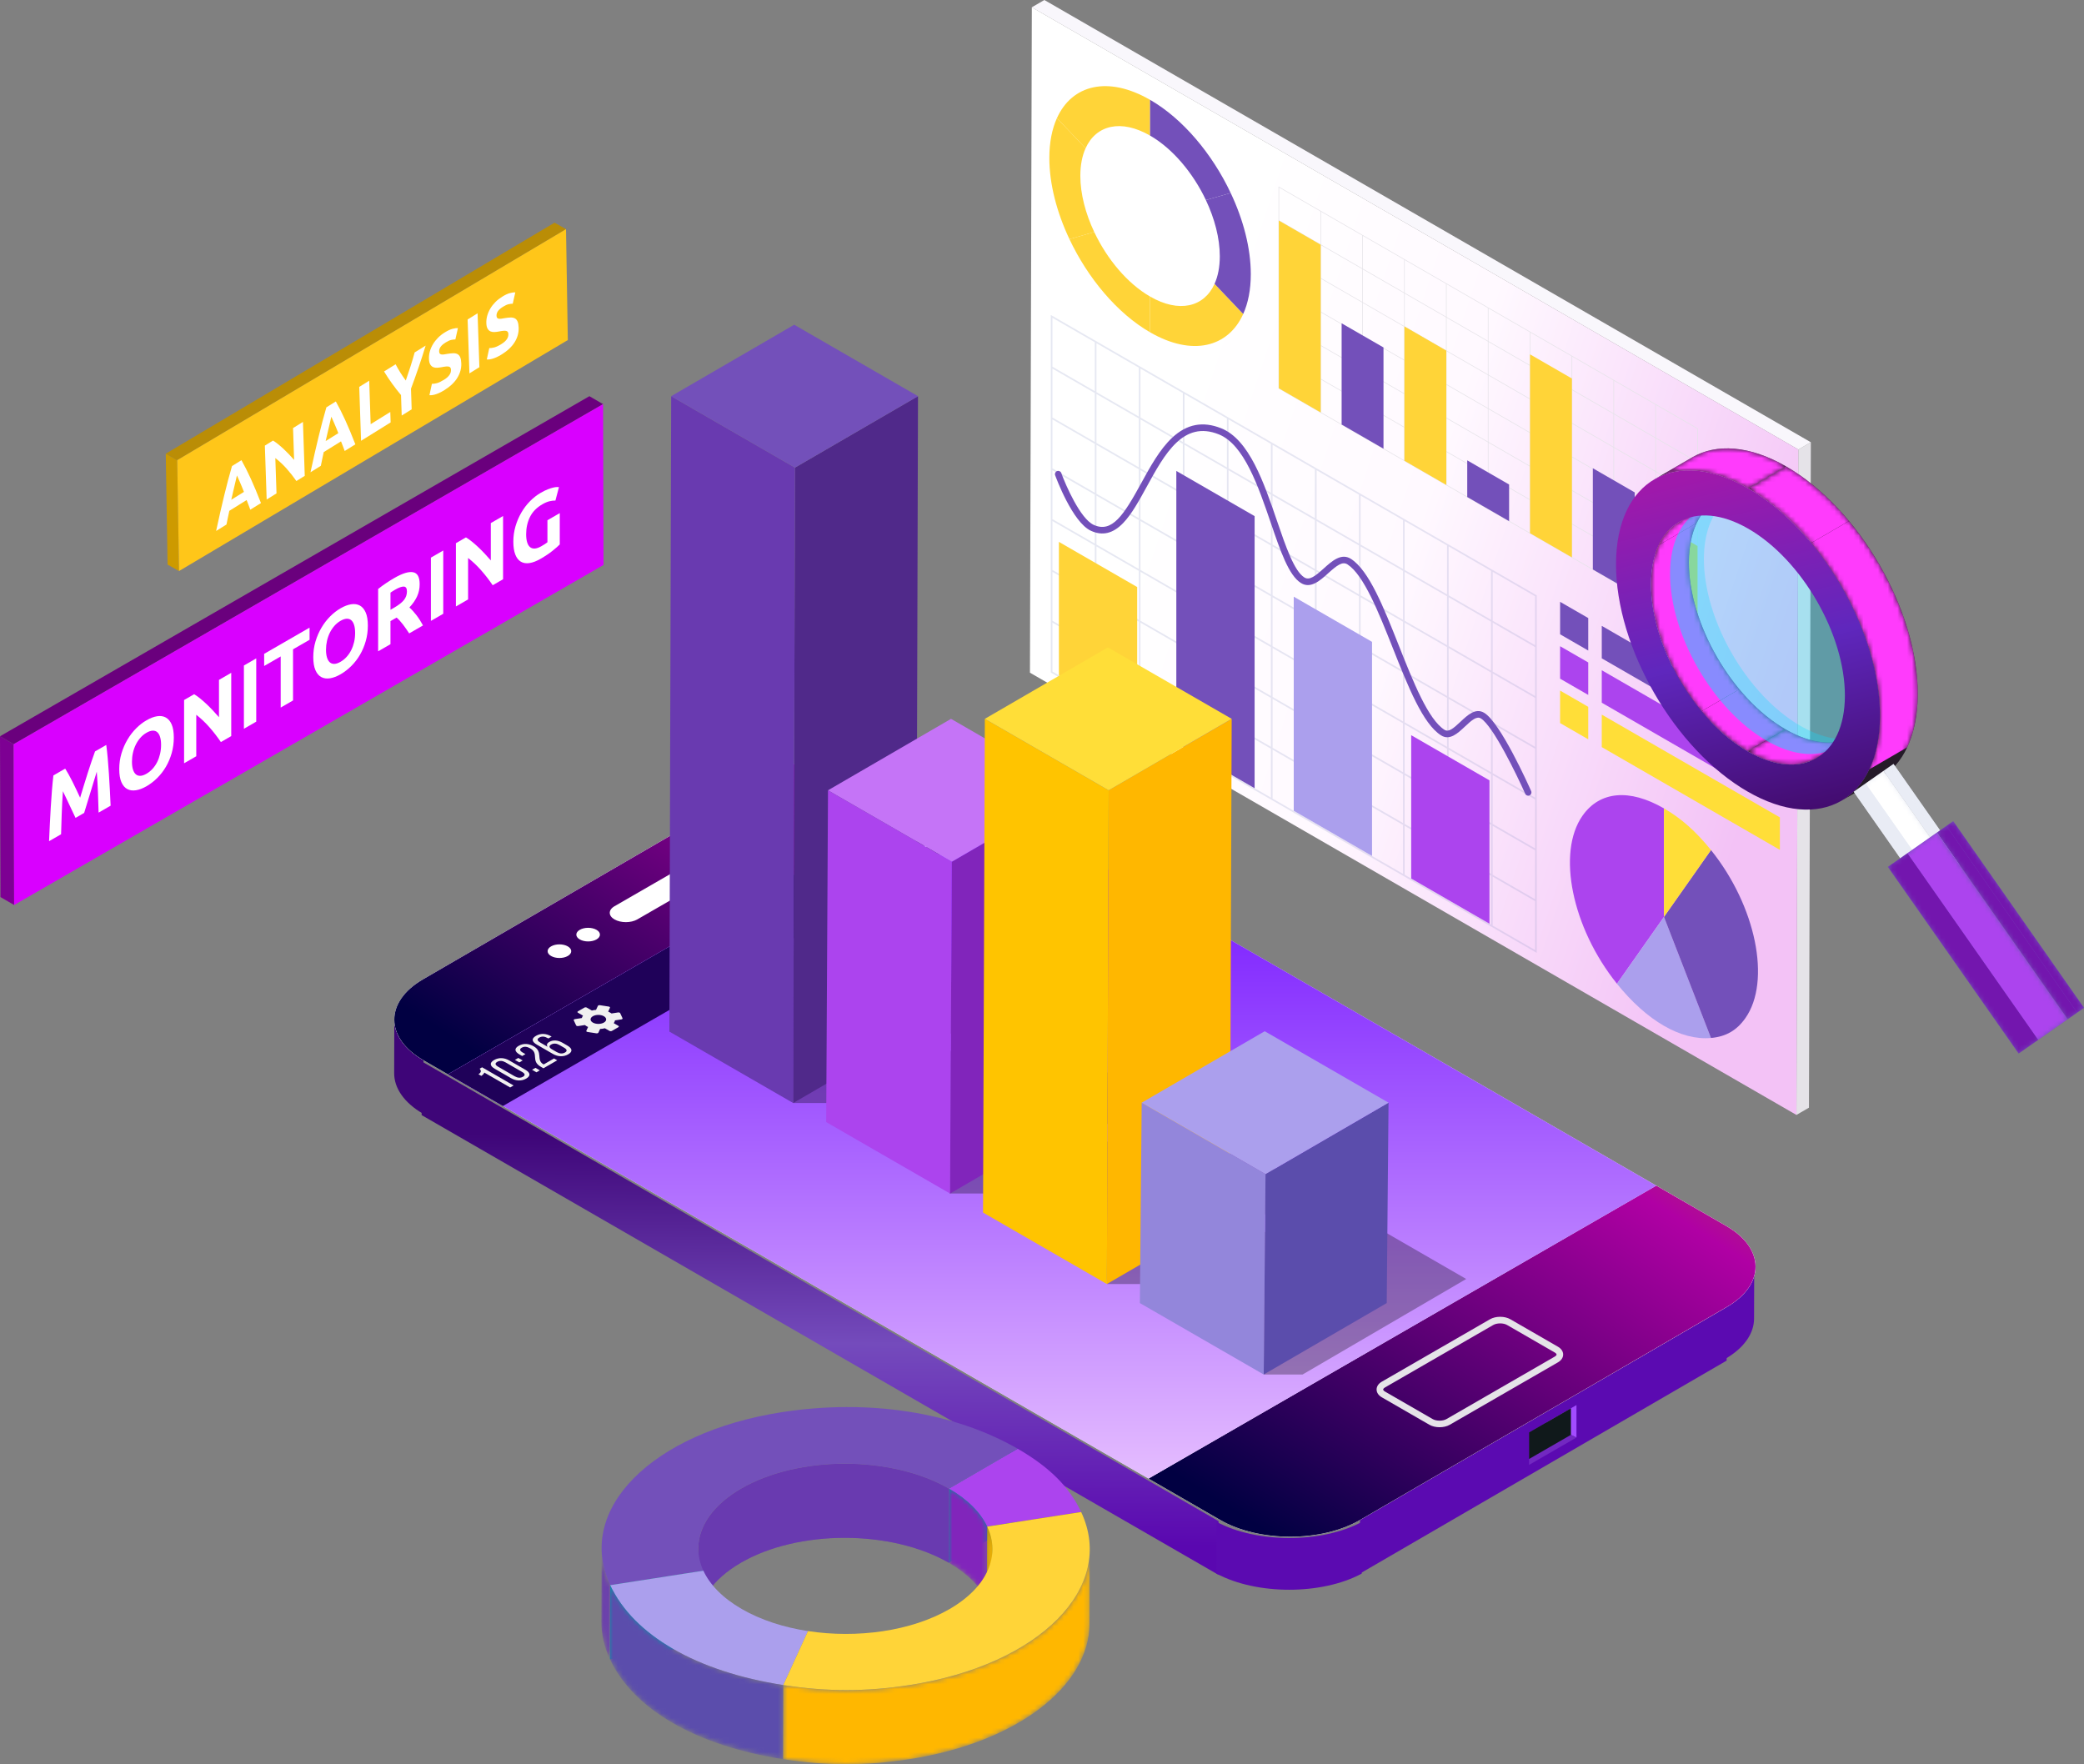 <svg width="430" height="364" viewBox="0 0 430 364" fill="none" xmlns="http://www.w3.org/2000/svg">
<rect x="0" y="0" width="430" height="364" fill="#808080" stroke="none"/>
<path d="M356.297 269.652L356.266 280.723L280.584 324.674L280.618 313.603L356.297 269.652Z" fill="#5B0AB1"/>
<path d="M361.954 261L361.923 272.073C361.913 275.072 359.941 278.069 356 280.357L356.031 269.286C359.972 266.995 361.947 263.999 361.954 261Z" fill="#5B0AB1"/>
<path d="M251.434 313.851L251.403 324.922L87 230.071L87.031 219L251.434 313.851Z" fill="url(#paint0_linear_2850_8616)"/>
<path d="M81.33 221.419L81.361 210.346C81.352 213.386 83.36 216.43 87.376 218.748L87.344 229.821C83.328 227.504 81.323 224.459 81.33 221.419Z" fill="#3E0578"/>
<path d="M281 314L280.967 324.671C272.725 329.11 259.302 329.11 251 324.669L251.033 314C259.332 318.438 272.755 318.438 281 314Z" fill="#5B0AB1"/>
<path d="M356.198 252.963C364.187 257.571 364.233 265.045 356.297 269.653L280.615 313.604C272.682 318.21 259.769 318.21 251.781 313.602L87.378 218.75C79.395 214.145 79.351 206.668 87.284 202.062L162.966 158.111C170.904 153.503 183.812 153.506 191.796 158.111L356.198 252.963Z" fill="#E5E3E8"/>
<path d="M356.199 252.962L341.745 244.623L236.985 305.065L251.779 313.599C259.767 318.207 272.682 318.207 280.613 313.601L356.295 269.65C364.235 265.045 364.187 257.57 356.199 252.962Z" fill="#F1F1F1"/>
<path d="M356.199 252.962L341.745 244.623L236.985 305.065L251.779 313.599C259.767 318.207 272.682 318.207 280.613 313.601L356.295 269.65C364.235 265.045 364.187 257.57 356.199 252.962Z" fill="url(#paint1_linear_2850_8616)"/>
<path d="M191.796 158.111C183.812 153.506 170.902 153.503 162.966 158.111L87.284 202.062C79.354 206.668 79.395 214.145 87.378 218.75L92.423 221.66L197.183 161.219L191.796 158.111Z" fill="#F1F1F1"/>
<path d="M191.796 158.111C183.812 153.506 170.902 153.503 162.966 158.111L87.284 202.062C79.354 206.668 79.395 214.145 87.378 218.75L92.423 221.66L197.183 161.219L191.796 158.111Z" fill="url(#paint2_linear_2850_8616)"/>
<path d="M341.743 244.629L236.988 305.063L125.411 240.688L110.996 232.375L103.765 228.198L92.421 221.658L118.878 206.391L139.404 194.555L197.183 161.217L208.52 167.757L341.743 244.629Z" fill="url(#paint3_linear_2850_8616)"/>
<path d="M208.52 167.757L103.765 228.198L92.421 221.658L118.878 206.391L139.404 194.555L197.183 161.217L208.52 167.757Z" fill="#1F0159"/>
<path d="M127.53 208.891L126.178 209.101C126.093 209.038 126.002 208.978 125.901 208.92C125.77 208.846 125.633 208.778 125.488 208.716L125.855 207.925C125.905 207.817 125.792 207.706 125.606 207.677L123.791 207.396C123.606 207.367 123.411 207.432 123.362 207.54L122.981 208.357C122.687 208.381 122.396 208.427 122.119 208.494L121.075 207.892C120.937 207.812 120.716 207.812 120.578 207.892L119.25 208.658C119.113 208.737 119.113 208.865 119.25 208.944L120.294 209.547C120.176 209.708 120.096 209.874 120.053 210.045L118.635 210.264C118.45 210.293 118.336 210.404 118.387 210.513L118.874 211.56C118.925 211.669 119.117 211.731 119.306 211.702L120.677 211.491C120.783 211.575 120.899 211.654 121.029 211.729C121.128 211.787 121.234 211.84 121.342 211.888L120.981 212.668C120.93 212.777 121.041 212.888 121.229 212.916L123.044 213.196C123.23 213.225 123.425 213.16 123.473 213.054L123.823 212.3C124.16 212.281 124.493 212.23 124.811 212.153L125.761 212.7C125.898 212.779 126.12 212.779 126.257 212.7L127.588 211.934C127.725 211.854 127.725 211.727 127.588 211.647L126.638 211.1C126.773 210.917 126.858 210.725 126.894 210.529L128.2 210.327C128.386 210.298 128.499 210.187 128.448 210.079L127.962 209.031C127.909 208.928 127.716 208.863 127.53 208.891ZM124.601 210.982C123.975 211.344 122.955 211.344 122.326 210.982C121.697 210.621 121.697 210.033 122.326 209.669C122.953 209.306 123.972 209.306 124.601 209.669C125.23 210.033 125.23 210.621 124.601 210.982Z" fill="#F1F1F1"/>
<path d="M151.849 189.168C149.248 190.668 148.39 192.8 149.274 194.718L150.284 194.561C149.494 192.844 150.258 190.936 152.589 189.594C154.917 188.25 158.224 187.809 161.199 188.264L161.469 187.682C158.147 187.173 154.452 187.667 151.849 189.168Z" fill="#F1F1F1"/>
<path d="M154.073 190.452C152.294 191.478 151.706 192.938 152.314 194.248L153.324 194.092C152.812 192.981 153.307 191.748 154.813 190.878C156.32 190.009 158.46 189.722 160.384 190.019L160.654 189.436C158.381 189.086 155.855 189.426 154.073 190.452Z" fill="#F1F1F1"/>
<path d="M156.298 191.736C155.339 192.29 155.028 193.073 155.353 193.781L156.363 193.624C156.129 193.118 156.353 192.557 157.038 192.162C157.723 191.767 158.696 191.637 159.571 191.772L159.841 191.191C158.617 191.003 157.257 191.182 156.298 191.736Z" fill="#F1F1F1"/>
<path d="M160.037 193.894C159.505 194.2 158.642 194.2 158.109 193.894C157.933 193.793 157.817 193.67 157.757 193.542C157.636 193.28 157.752 192.988 158.109 192.784C158.466 192.579 158.969 192.511 159.425 192.581C159.649 192.615 159.861 192.683 160.037 192.784C160.57 193.087 160.57 193.586 160.037 193.894Z" fill="#F1F1F1"/>
<path d="M99.939 221.298C99.845 221.522 99.642 221.77 99.317 221.98L98.722 221.638C99.401 221.214 99.262 220.855 98.972 220.496L99.474 220.207L105.975 223.958L105.261 224.369L99.939 221.298Z" fill="#F1F1F1"/>
<path d="M102.086 220.512C101.093 219.939 100.944 219.286 101.937 218.713C102.94 218.134 104.073 218.219 105.066 218.792L108.419 220.726C109.412 221.3 109.571 221.96 108.568 222.538C107.575 223.111 106.433 223.019 105.439 222.446L102.086 220.512ZM106.199 222.061C106.785 222.398 107.387 222.458 107.908 222.157C108.438 221.851 108.325 221.509 107.742 221.172L104.307 219.19C103.711 218.845 103.118 218.782 102.588 219.088C102.067 219.389 102.171 219.736 102.764 220.078L106.199 222.061Z" fill="#F1F1F1"/>
<path d="M106.944 218.275L107.845 218.796L107.149 219.198L106.247 218.678L106.944 218.275ZM110.48 220.318L111.381 220.838L110.685 221.241L109.783 220.72L110.48 220.318Z" fill="#F1F1F1"/>
<path d="M110.128 215.882C112.088 217.011 110.593 218.688 112.078 219.558L112.179 219.618L114.315 218.384L114.976 218.765L112.124 220.41L111.567 220.087C109.47 218.876 111.261 217.37 109.431 216.315C108.764 215.93 108.188 215.855 107.648 216.166C107.12 216.472 107.267 216.824 107.843 217.156L108.419 217.488L107.742 217.879L107.214 217.573C106.218 216.999 106.016 216.356 107.018 215.778C108.031 215.195 109.135 215.308 110.128 215.882Z" fill="#F1F1F1"/>
<path d="M113.695 213.803L113.816 213.873L113.139 214.263L112.972 214.166C112.386 213.829 111.803 213.769 111.273 214.075C110.726 214.39 110.837 214.735 111.533 215.135L112.991 215.975C112.724 215.616 112.825 215.267 113.346 214.969C114.182 214.487 115.156 214.619 116.094 215.161L117.077 215.73C118.07 216.303 118.229 216.963 117.234 217.536C116.231 218.114 115.089 218.023 114.095 217.452L110.779 215.539C109.749 214.944 109.571 214.306 110.603 213.711C111.605 213.133 112.7 213.229 113.695 213.803ZM113.891 216.498L114.864 217.062C115.45 217.399 116.046 217.464 116.574 217.158C117.094 216.857 116.991 216.51 116.405 216.171L115.431 215.609C114.845 215.272 114.243 215.212 113.722 215.513C113.194 215.816 113.305 216.161 113.891 216.498Z" fill="#F1F1F1"/>
<path d="M180.84 179.252L182.149 180.008L181.442 180.415L180.134 179.659L178.034 180.871L177.376 180.49L174.859 176.713L175.648 176.258L180.179 178.871L180.698 178.57L181.358 178.951L180.84 179.252ZM178.046 180.105L179.475 179.278L176.298 177.448L178.046 180.105Z" fill="#F1F1F1"/>
<path d="M179.541 174.761L177.33 176.035L176.68 175.659L179.623 173.961L180.254 174.325L184.451 178.675L183.728 179.094L179.541 174.761Z" fill="#F1F1F1"/>
<path d="M183.154 173.094L185.206 174.28C185.837 174.643 185.958 175.055 185.326 175.421C184.694 175.785 183.979 175.715 183.347 175.352L181.296 174.166C180.674 173.808 180.544 173.391 181.175 173.025C181.809 172.661 182.532 172.736 183.154 173.094ZM181.734 173.885L183.851 175.106C184.203 175.308 184.564 175.368 184.899 175.176C185.225 174.988 185.131 174.773 184.779 174.571L182.662 173.35C182.311 173.145 181.93 173.087 181.604 173.275C181.269 173.465 181.38 173.68 181.734 173.885ZM184.287 171.273L188.224 176.503L187.787 176.756L183.851 171.526L184.287 171.273ZM188.773 172.651L190.817 173.829C191.449 174.193 191.579 174.6 190.938 174.971C190.306 175.335 189.59 175.265 188.961 174.901L186.917 173.723C186.295 173.364 186.175 172.952 186.806 172.589C187.445 172.218 188.151 172.292 188.773 172.651ZM187.351 173.439L189.46 174.655C189.812 174.86 190.193 174.918 190.518 174.73C190.844 174.542 190.74 174.323 190.388 174.118L188.281 172.902C187.927 172.697 187.556 172.644 187.23 172.832C186.905 173.02 186.999 173.237 187.351 173.439Z" fill="#F1F1F1"/>
<path d="M197.099 173.636L188.271 168.544L193.271 165.658L202.098 170.75L197.099 173.636ZM189.631 168.544L197.099 172.853L200.741 170.753L193.273 166.443L189.631 168.544Z" fill="#F1F1F1"/>
<path d="M201.421 170.75L197.099 173.244L193.464 171.145L197.783 168.652L201.421 170.75Z" fill="#F1F1F1"/>
<path d="M192.278 166.675L190.036 167.969L188.679 167.186L190.92 165.893L192.278 166.675Z" fill="#F1F1F1"/>
<path d="M171.027 187.97L168.735 189.292L164.343 186.758L166.635 185.436L171.027 187.97Z" fill="#F1F1F1"/>
<path d="M174.337 186.06L172.045 187.383L165.999 183.892L168.291 182.572L174.337 186.06Z" fill="#F1F1F1"/>
<path d="M177.646 184.15L175.356 185.473L166.444 180.332L168.734 179.01L177.646 184.15Z" fill="#F1F1F1"/>
<path d="M150.2 178.904L131.495 189.695C130.195 190.445 128.086 190.445 126.787 189.695C125.488 188.946 125.488 187.73 126.787 186.978L145.492 176.187C146.792 175.438 148.901 175.438 150.2 176.187C151.502 176.938 151.502 178.155 150.2 178.904Z" fill="white"/>
<path d="M159.436 170.859C157.595 169.797 154.611 169.797 152.769 170.859C150.927 171.921 150.927 173.644 152.769 174.706C154.611 175.768 157.595 175.768 159.436 174.706C161.278 173.644 161.278 171.921 159.436 170.859Z" fill="#3D2F43"/>
<path d="M123.075 191.84C122.123 191.29 120.58 191.29 119.63 191.84C118.678 192.389 118.678 193.278 119.63 193.827C120.582 194.376 122.125 194.376 123.075 193.827C124.027 193.278 124.027 192.389 123.075 191.84Z" fill="white"/>
<path d="M117.152 195.256C116.2 194.706 114.657 194.706 113.707 195.256C112.755 195.805 112.755 196.694 113.707 197.243C114.659 197.792 116.202 197.792 117.152 197.243C118.104 196.696 118.104 195.805 117.152 195.256Z" fill="white"/>
<path d="M297.033 294.469C296.276 294.469 295.517 294.298 294.929 293.958L285.106 288.29C284.426 287.9 284.038 287.312 284.038 286.684C284.038 286.053 284.426 285.467 285.106 285.077L307.432 272.195C308.613 271.513 310.464 271.513 311.643 272.195L321.466 277.863C322.146 278.255 322.534 278.841 322.534 279.469C322.534 280.098 322.146 280.683 321.466 281.076L299.14 293.958C298.547 294.3 297.79 294.469 297.033 294.469ZM309.536 273.045C309.013 273.045 308.49 273.154 308.109 273.373L285.783 286.255C285.496 286.421 285.395 286.59 285.395 286.686C285.395 286.783 285.496 286.951 285.783 287.117L295.606 292.785C296.365 293.224 297.698 293.224 298.458 292.785L320.786 279.903C321.073 279.737 321.174 279.568 321.174 279.474C321.174 279.378 321.073 279.209 320.786 279.043L310.963 273.375C310.582 273.154 310.059 273.045 309.536 273.045Z" fill="#E5E3E8"/>
<path d="M324.13 290.562L318.942 293.553L325.28 296.591V289.895L324.13 290.562Z" fill="#A34CFF"/>
<path d="M315.5 295.538V302.241L325.279 296.59L318.942 293.553L315.5 295.538Z" fill="#7228C1"/>
<path d="M324.13 290.561V296.041L315.5 301.02V295.537L324.13 290.561Z" fill="#10191B"/>
<path d="M371.054 92.749L373.641 91.248L373.25 228.535L370.666 230.036L371.054 92.749Z" fill="#E5E3E8"/>
<path d="M212.901 1.503L215.488 0L373.64 91.248L371.054 92.748L212.901 1.503Z" fill="#F9F7FC"/>
<path d="M371.054 92.749L370.666 230.036L212.514 138.791L212.902 1.504L371.054 92.749Z" fill="url(#paint4_linear_2850_8616)"/>
<path d="M327.708 134.221L321.903 130.871V124.172L327.708 127.52V134.221Z" fill="#7350BA"/>
<path d="M327.708 143.378L321.901 140.029L321.904 133.328L327.708 136.679V143.378Z" fill="#AC44EE"/>
<path d="M327.708 152.536L321.901 149.186V142.484L327.708 145.835V152.536Z" fill="#FFDE38"/>
<path d="M367.246 157.03L330.5 135.83V129.131L367.246 150.331V157.03Z" fill="#7350BA"/>
<path d="M367.246 166.186L330.5 144.986V138.287L367.246 159.487V166.186Z" fill="#AC44EE"/>
<path d="M367.246 175.344L330.5 154.145V147.443L367.246 168.643V175.344Z" fill="#FFDE38"/>
<g opacity="0.2">
<path d="M216.814 64.986V85.953V117.787V138.753L317.076 196.598V175.632V143.797V122.831L316.992 122.783L217.068 65.133L216.814 64.986ZM217.152 117.982L225.9 123.029V133.122L217.152 128.075V117.982ZM316.739 133.117L307.991 128.07V117.977L316.739 123.024V133.117ZM217.152 65.569L225.9 70.616V80.709L217.152 75.662V65.569ZM271.32 117.787V127.878L262.573 122.831V112.738L271.32 117.787ZM262.57 133.314V123.221L271.318 128.268V138.361L262.57 133.314ZM280.403 133.509V143.602L271.656 138.556V128.463L280.403 133.509ZM253.488 128.073V117.98L262.233 123.026V133.119L253.488 128.073ZM253.488 117.59V107.497L262.233 112.543V122.636L253.488 117.59ZM280.403 123.026V133.117L271.656 128.07V117.977L280.403 123.026ZM289.488 138.751V148.844L280.741 143.797V133.704L289.488 138.751ZM289.488 149.232V159.324L280.741 154.278V144.185L289.488 149.232ZM280.403 154.083L271.656 149.036V138.944L280.403 143.99V154.083ZM271.32 148.844L262.573 143.797V133.704L271.32 138.751V148.844ZM262.233 143.602L253.488 138.556V128.463L262.233 133.509V143.602ZM244.403 122.831V112.738L253.15 117.785V127.878L244.403 122.831ZM244.403 112.348V102.258L253.15 107.304V117.397L244.403 112.348ZM289.488 128.268V138.361L280.741 133.314V123.224L289.488 128.268ZM298.571 143.99V154.083L289.826 149.036V138.944L298.571 143.99ZM298.571 154.473V164.566L289.826 159.52V149.427L298.571 154.473ZM244.403 133.314V123.221L253.15 128.268V138.361L244.403 133.314ZM235.32 117.592V107.499L244.065 112.546V122.638L235.32 117.592ZM235.32 107.109V97.019L244.065 102.065V112.155L235.32 107.109ZM244.403 101.867V91.775L253.15 96.821V106.914L244.403 101.867ZM253.488 97.016L262.233 102.063V112.155L253.488 107.109V97.016ZM262.57 102.255L271.318 107.302V117.394L262.57 112.348V102.255ZM271.656 107.497L280.403 112.543V122.636L271.656 117.59V107.497ZM280.741 112.738L289.488 117.785V127.878L280.741 122.831V112.738ZM289.826 117.98L298.571 123.026V133.119L289.826 128.073V117.98ZM298.571 133.509V143.602L289.826 138.556V128.463L298.571 133.509ZM307.656 149.232V159.324L298.909 154.278V144.188L307.656 149.232ZM307.656 159.715V169.807L298.909 164.761V154.668L307.656 159.715ZM235.32 128.073V117.98L244.065 123.026V133.119L235.32 128.073ZM226.235 112.35V102.258L234.982 107.304V117.397L226.235 112.35ZM226.235 101.867V91.775L234.982 96.821V106.911L226.235 101.867ZM235.32 96.626V86.533L244.065 91.579V101.672L235.32 96.626ZM235.32 86.145V76.052L244.065 81.099V91.192L235.32 86.145ZM244.403 81.291L253.15 86.338V96.431L244.403 91.384V81.291ZM253.488 86.533L262.233 91.579V101.672L253.488 96.626V86.533ZM262.57 91.775L271.318 96.821V106.914L262.57 101.867V91.775ZM271.656 97.016L280.403 102.063V112.155L271.656 107.109V97.016ZM280.741 102.255L289.488 107.302V117.394L280.741 112.348V102.255ZM289.826 107.497L298.571 112.543V122.636L289.826 117.59V107.497ZM298.909 112.738L307.656 117.785V127.878L298.909 122.831V112.738ZM307.656 128.265V138.358L298.909 133.312V123.219L307.656 128.265ZM307.656 138.751V148.844L298.909 143.797V133.704L307.656 138.751ZM316.739 154.473V164.566L307.991 159.52V149.427L316.739 154.473ZM316.739 175.047L307.991 170V159.907L316.739 164.954V175.047ZM298.571 164.954V175.047L289.826 170V159.907L298.571 164.954ZM289.488 169.807L280.741 164.761V154.668L289.488 159.715V169.807ZM280.403 164.566L271.656 159.52V149.427L280.403 154.473V164.566ZM271.32 159.327L262.573 154.28V144.188L271.32 149.234V159.327ZM262.233 154.083L253.488 149.036V138.944L262.233 143.99V154.083ZM253.15 148.844L244.403 143.797V133.704L253.15 138.751V148.844ZM244.065 143.602L235.32 138.556V128.463L244.065 133.509V143.602ZM226.235 122.834V112.741L234.982 117.787V127.88L226.235 122.834ZM217.152 107.109V97.016L225.9 102.063V112.155L217.152 107.109ZM217.152 96.626V86.533L225.9 91.579V101.672L217.152 96.626ZM226.235 91.384V81.291L234.982 86.338V96.431L226.235 91.384ZM226.235 80.904V70.811L234.982 75.857V85.95L226.235 80.904ZM316.739 143.6L307.991 138.553V128.46L316.739 133.507V143.6ZM316.739 154.083L307.991 149.036V138.944L316.739 143.99V154.083ZM316.739 185.53L307.991 180.483V170.39L316.739 175.437V185.53ZM307.656 180.291L298.909 175.244V165.151L307.656 170.198V180.291ZM307.656 180.678V190.771L298.909 185.725V175.632L307.656 180.678ZM298.571 185.53L289.826 180.483V170.39L298.571 175.437V185.53ZM289.488 180.291L280.741 175.244V165.151L289.488 170.198V180.291ZM280.403 175.049L271.656 170.003V159.91L280.403 164.956V175.049ZM271.32 169.807L262.573 164.761V154.668L271.32 159.715V169.807ZM262.233 164.566L253.488 159.52V149.427L262.233 154.473V164.566ZM253.15 159.327L244.403 154.28V144.188L253.15 149.234V159.327ZM244.065 154.085L235.32 149.039V138.946L244.065 143.992V154.085ZM234.982 148.844L226.235 143.797V133.704L234.982 138.751V148.844ZM226.235 133.314V123.221L234.982 128.268V138.361L226.235 133.314ZM217.152 107.499L225.9 112.546V122.638L217.152 117.592V107.499ZM217.152 76.052L225.9 81.099V91.192L217.152 86.145V76.052ZM316.739 196.013L307.991 190.966V180.873L316.739 185.92V196.013ZM217.152 138.556V128.463L225.9 133.509V143.602L217.152 138.556Z" fill="#828CC0"/>
</g>
<path d="M315.317 164.169C315.408 164.169 315.5 164.15 315.589 164.111C315.929 163.96 316.083 163.562 315.931 163.223C315.292 161.782 309.589 149.097 306.243 147.072C304.452 145.988 302.799 147.544 301.343 148.917C299.86 150.314 298.899 151.123 298.038 150.572C294.668 148.411 291.609 140.708 288.654 133.26C285.487 125.279 282.495 117.742 278.771 115.324C276.761 114.018 274.83 115.757 273.126 117.289C271.405 118.838 270.195 119.804 269.139 119.144C267.03 117.824 265.308 112.79 263.486 107.459C260.798 99.597 257.754 90.687 251.991 88.372C248.192 86.847 244.875 87.483 241.85 90.318C239.292 92.712 237.328 96.297 235.428 99.765C231.88 106.238 229.452 110.041 225.653 108.285C222.903 107.016 219.902 100.136 218.976 97.593C218.849 97.243 218.463 97.063 218.113 97.19C217.764 97.318 217.583 97.703 217.711 98.053C217.856 98.448 221.271 107.746 225.089 109.509C227.473 110.61 229.653 110.089 231.747 107.914C233.5 106.096 235.011 103.335 236.614 100.413C240.316 93.657 244.147 86.671 251.492 89.622C256.681 91.708 259.622 100.307 262.213 107.895C264.197 113.698 265.911 118.713 268.425 120.286C270.424 121.536 272.34 119.811 274.03 118.291C275.813 116.687 276.973 115.762 278.038 116.453C281.401 118.638 284.453 126.322 287.403 133.756C290.578 141.755 293.576 149.309 297.313 151.706C299.123 152.867 300.796 151.289 302.271 149.9C303.698 148.553 304.698 147.71 305.549 148.225C308.075 149.753 313.015 159.966 314.704 163.769C314.81 164.02 315.059 164.169 315.317 164.169Z" fill="#7350BA"/>
<path d="M291.176 181.261L307.328 190.58V161.005L291.176 151.686V181.261Z" fill="#AC44EE"/>
<path d="M266.945 167.282L283.098 176.602V132.427L266.945 123.107V167.282Z" fill="#AB9FED"/>
<path d="M218.487 139.326L234.64 148.643V121.12L218.487 111.801V139.326Z" fill="#FFD438"/>
<path d="M242.715 153.305L258.868 162.625L258.87 106.488L242.717 97.168L242.715 153.305Z" fill="#7350BA"/>
<path d="M225.781 47.875L220.661 49.34C224.455 57.366 230.501 64.638 237.296 68.559V61.181C232.593 58.467 228.408 53.432 225.781 47.875Z" fill="#FFD438"/>
<path d="M250.605 58.568C248.447 63.355 243.299 64.641 237.299 61.182V68.56C245.962 73.558 253.401 71.699 256.518 64.785L250.605 58.568Z" fill="#FFD438"/>
<path d="M237.298 27.976V20.598C228.635 15.6 221.196 17.459 218.079 24.372L223.992 30.59C226.152 25.801 231.301 24.515 237.298 27.976Z" fill="#FFD438"/>
<path d="M222.91 36.276C222.91 34.041 223.298 32.133 223.992 30.586L218.079 24.369C217.072 26.602 216.515 29.358 216.513 32.586C216.513 37.967 218.058 43.832 220.661 49.339L225.781 47.874C223.98 44.061 222.91 40.002 222.91 36.276Z" fill="#FFD438"/>
<path d="M248.816 41.28L253.936 39.816C250.141 31.787 244.096 24.517 237.301 20.596V27.974C242.004 30.691 246.188 35.723 248.816 41.28Z" fill="#7350BA"/>
<path d="M251.687 52.877C251.687 55.113 251.299 57.02 250.602 58.567L256.515 64.784C257.52 62.551 258.082 59.795 258.082 56.568C258.082 51.186 256.537 45.323 253.933 39.815L248.813 41.279C250.619 45.092 251.687 49.153 251.687 52.877Z" fill="#7350BA"/>
<path d="M350.319 130.063L350.225 130.01L263.802 80.151V38.478L263.896 38.532L350.319 88.391V130.063ZM263.927 80.078L350.196 129.849V88.463L263.927 38.693V80.078Z" fill="#E5E3E8"/>
<path d="M350.225 95.402L263.833 45.56L263.896 45.451L350.288 95.294L350.225 95.402Z" fill="#E5E3E8"/>
<path d="M350.225 102.324L263.833 52.481L263.896 52.375L350.288 102.215L350.225 102.324Z" fill="#E5E3E8"/>
<path d="M263.903 59.325L263.841 59.434L350.229 109.276L350.292 109.168L263.903 59.325Z" fill="#E5E3E8"/>
<path d="M263.901 66.245L263.838 66.353L350.228 116.198L350.291 116.089L263.901 66.245Z" fill="#E5E3E8"/>
<path d="M263.903 73.167L263.841 73.275L350.229 123.118L350.292 123.01L263.903 73.167Z" fill="#E5E3E8"/>
<path d="M341.68 83.443H341.555V124.971H341.68V83.443Z" fill="#E5E3E8"/>
<path d="M333.04 78.457H332.915V119.987H333.04V78.457Z" fill="#E5E3E8"/>
<path d="M324.402 73.473H324.276V115H324.402V73.473Z" fill="#E5E3E8"/>
<path d="M315.762 68.49H315.637V110.018H315.762V68.49Z" fill="#E5E3E8"/>
<path d="M307.123 63.506H306.998V105.033H307.123V63.506Z" fill="#E5E3E8"/>
<path d="M298.484 58.522H298.358V100.052H298.484V58.522Z" fill="#E5E3E8"/>
<path d="M289.845 53.539H289.72V95.069H289.845V53.539Z" fill="#E5E3E8"/>
<path d="M281.205 48.553H281.08V90.083H281.205V48.553Z" fill="#E5E3E8"/>
<path d="M272.566 43.568H272.44V85.096H272.566V43.568Z" fill="#E5E3E8"/>
<path d="M272.503 85.099L263.864 80.115V45.508L272.503 50.492V85.099Z" fill="#FFD438"/>
<path d="M285.462 92.576L276.823 87.589V66.705L285.462 71.689V92.576Z" fill="#7350BA"/>
<path d="M337.297 122.48L328.658 117.496V96.609L337.297 101.593V122.48Z" fill="#7350BA"/>
<path d="M311.38 107.527L302.741 102.544V94.982L311.38 99.966V107.527Z" fill="#7350BA"/>
<path d="M350.256 129.954L341.617 124.97V107.668L350.256 112.652V129.954Z" fill="#FFD438"/>
<path d="M298.421 100.051L289.782 95.067V67.353L298.421 72.34V100.051Z" fill="#FFD438"/>
<path d="M324.338 115.003L315.699 110.019V73.111L324.338 78.097V115.003Z" fill="#FFD438"/>
<path d="M343.333 189.175L333.634 202.966C324.356 191.432 321.176 175.908 326.532 168.291C330.1 163.22 336.198 162.674 343.333 166.79V189.175Z" fill="#AC44EE"/>
<path d="M343.334 189.176L353.033 214.157C346.853 214.709 339.814 210.648 333.634 202.966L343.334 189.176Z" fill="#AB9FED"/>
<path d="M343.333 189.175L353.033 175.385C362.311 186.918 365.49 202.443 360.134 210.059C358.35 212.596 356.123 213.88 353.033 214.157L343.333 189.175Z" fill="#7350BA"/>
<path d="M343.333 189.176V166.791C346.901 168.848 349.943 171.546 353.033 175.386L343.333 189.176Z" fill="#FFDE38"/>
<path d="M209.981 298.906L209.938 314.202L195.767 322.431L195.81 307.137L209.981 298.906Z" fill="#0D889F"/>
<path d="M209.981 298.906C216.552 302.698 220.659 306.795 223.084 311.972L203.699 314.98C202.349 312.106 199.717 309.392 195.81 307.135L209.981 298.906Z" fill="#AC44EE"/>
<path d="M223.085 311.971L223.041 327.267L203.656 330.275L203.7 314.979L223.085 311.971Z" fill="#A89317"/>
<mask id="mask0_2850_8616" style="mask-type:luminance" maskUnits="userSpaceOnUse" x="195" y="307" width="9" height="24">
<path d="M203.699 314.98L203.656 330.274C202.306 327.4 199.674 324.685 195.767 322.428L195.81 307.135C199.717 309.392 202.35 312.109 203.699 314.98Z" fill="white"/>
</mask>
<g mask="url(#mask0_2850_8616)">
<path d="M203.699 314.98L203.656 330.274C202.306 327.4 199.674 324.685 195.767 322.428L195.81 307.135C199.717 309.392 202.35 312.109 203.699 314.98Z" fill="#8125BB"/>
</g>
<mask id="mask1_2850_8616" style="mask-type:luminance" maskUnits="userSpaceOnUse" x="203" y="314" width="2" height="21">
<path d="M204.765 319.641L204.722 334.934C204.726 333.366 204.37 331.798 203.656 330.276L203.7 314.982C204.415 316.505 204.77 318.073 204.765 319.641Z" fill="white"/>
</mask>
<g mask="url(#mask1_2850_8616)">
<path d="M204.765 319.641L204.722 334.934C204.726 333.366 204.37 331.798 203.656 330.276L203.7 314.982C204.415 316.505 204.77 318.073 204.765 319.641Z" fill="#FFB700"/>
</g>
<path d="M144.045 334.766L144.088 319.473C144.1 315.007 147.039 310.548 152.903 307.14C164.712 300.282 183.924 300.282 195.81 307.137L195.767 322.431C183.881 315.573 164.669 315.575 152.86 322.433C146.993 325.839 144.057 330.3 144.045 334.766Z" fill="#693AB0"/>
<mask id="mask2_2850_8616" style="mask-type:luminance" maskUnits="userSpaceOnUse" x="144" y="301" width="52" height="34">
<path d="M144.045 334.766L144.088 319.473C144.1 315.007 147.039 310.548 152.903 307.14C164.712 300.282 183.924 300.282 195.81 307.137L195.767 322.431C183.881 315.573 164.669 315.575 152.86 322.433C146.993 325.839 144.057 330.3 144.045 334.766Z" fill="white"/>
</mask>
<g mask="url(#mask2_2850_8616)">
<path d="M195.81 307.137L195.767 322.431C183.881 315.573 164.669 315.575 152.86 322.433C146.993 325.839 144.057 330.3 144.045 334.766L144.088 319.473C144.1 315.007 147.039 310.548 152.903 307.14C164.712 300.279 183.924 300.279 195.81 307.137Z" fill="#693AB0"/>
</g>
<path d="M209.981 298.906L195.807 307.137C183.921 300.279 164.709 300.281 152.9 307.139C144.999 311.728 142.412 318.225 145.126 324.076L125.903 327.06C118.618 311.514 134.467 295.534 161.303 291.366C179.177 288.589 196.846 291.328 209.981 298.906Z" fill="#7350BA"/>
<mask id="mask3_2850_8616" style="mask-type:luminance" maskUnits="userSpaceOnUse" x="124" y="319" width="2" height="24">
<path d="M124.093 334.651L124.136 319.357C124.129 321.899 124.7 324.486 125.908 327.061L125.865 342.354C124.657 339.779 124.086 337.192 124.093 334.651Z" fill="white"/>
</mask>
<g mask="url(#mask3_2850_8616)">
<path d="M125.906 327.059L125.863 342.352C124.657 339.777 124.084 337.193 124.091 334.649L124.134 319.355C124.129 321.899 124.701 324.484 125.906 327.059Z" fill="#693AB0"/>
</g>
<path d="M145.129 324.076L145.086 339.37L125.862 342.352L125.906 327.058L145.129 324.076Z" fill="#0E8FA7"/>
<path d="M166.715 336.528L161.624 347.664C152.672 346.277 144.956 343.714 138.872 340.202C132.788 336.69 128.333 332.233 125.908 327.057L145.132 324.072C146.475 326.965 149.114 329.702 153.046 331.971C156.977 334.242 161.711 335.76 166.715 336.528Z" fill="#AB9FED"/>
<mask id="mask4_2850_8616" style="mask-type:luminance" maskUnits="userSpaceOnUse" x="125" y="327" width="37" height="36">
<path d="M161.624 347.664L161.58 362.957C152.628 361.57 144.912 359.007 138.828 355.497C132.741 351.988 128.289 347.529 125.864 342.35L125.908 327.057C128.333 332.233 132.787 336.692 138.871 340.201C144.955 343.713 152.671 346.276 161.624 347.664Z" fill="white"/>
</mask>
<g mask="url(#mask4_2850_8616)">
<path d="M161.624 347.664L161.58 362.957C152.628 361.57 144.912 359.007 138.828 355.497C132.741 351.988 128.289 347.529 125.864 342.35L125.908 327.057C128.333 332.233 132.787 336.692 138.871 340.201C144.955 343.713 152.671 346.276 161.624 347.664Z" fill="#5B4DAC"/>
</g>
<mask id="mask5_2850_8616" style="mask-type:luminance" maskUnits="userSpaceOnUse" x="161" y="319" width="64" height="45">
<path d="M224.856 319.678L224.813 334.971C224.777 347.784 210.037 359.485 187.643 362.959C178.705 364.346 170.534 364.346 161.581 362.959L161.624 347.666C170.577 349.053 178.749 349.053 187.687 347.666C210.08 344.19 224.82 332.488 224.856 319.678Z" fill="white"/>
</mask>
<g mask="url(#mask5_2850_8616)">
<path d="M224.856 319.678L224.813 334.971C224.777 347.784 210.037 359.485 187.643 362.959C178.705 364.346 170.534 364.346 161.581 362.959L161.624 347.666C170.577 349.053 178.749 349.053 187.687 347.666C210.08 344.19 224.82 332.488 224.856 319.678Z" fill="#FFB700"/>
</g>
<path d="M223.084 311.971C230.369 327.517 214.522 343.499 187.686 347.662C178.748 349.049 170.577 349.049 161.624 347.662L166.715 336.526C176.832 338.08 188.048 336.56 195.949 331.971C203.875 327.368 206.454 320.845 203.699 314.979L223.084 311.971Z" fill="#FFD438"/>
<g opacity="0.3">
<path d="M302.526 263.883L274.933 247.963L250.447 258.88H257.51L260.822 283.591H268.769L302.526 263.883Z" fill="black"/>
</g>
<g opacity="0.3">
<path d="M270.124 245.213L242.531 229.293L218.045 240.21H225.108L228.42 264.921H236.367L270.124 245.213Z" fill="black"/>
</g>
<g opacity="0.3">
<path d="M237.63 226.541L210.037 210.621L185.552 221.538H192.614L195.927 246.25H203.874L237.63 226.541Z" fill="black"/>
</g>
<g opacity="0.3">
<path d="M205.364 207.871L177.771 191.951L153.285 202.865H160.348L163.66 227.577H171.607L205.364 207.871Z" fill="black"/>
</g>
<path d="M189.415 81.74L189.044 212.837L163.659 227.578L164.033 96.482L189.415 81.74Z" fill="#50298A"/>
<path d="M164.033 96.482L163.66 227.578L138.113 212.838L138.484 81.742L164.033 96.482Z" fill="#693AB0"/>
<path d="M189.416 81.739L164.033 96.481L138.484 81.742L163.869 67L189.416 81.739Z" fill="#7350BA"/>
<path d="M221.778 163.057L221.407 231.51L196.024 246.252L196.396 177.798L221.778 163.057Z" fill="#8125BB"/>
<path d="M196.396 177.798L196.025 246.252L170.474 231.51L170.845 163.057L196.396 177.798Z" fill="#AC44EE"/>
<path d="M221.778 163.056L196.396 177.798L170.845 163.056L196.23 148.314L221.778 163.056Z" fill="#C574F7"/>
<path d="M254.139 148.314L253.768 250.18L228.386 264.922L228.757 163.056L254.139 148.314Z" fill="#FFB700"/>
<path d="M228.757 163.056L228.386 264.922L202.835 250.18L203.206 148.314L228.757 163.056Z" fill="#FFC400"/>
<path d="M254.14 148.314L228.757 163.055L203.206 148.314L228.591 133.574L254.14 148.314Z" fill="#FFDE38"/>
<path d="M286.502 227.508L286.131 268.85L260.746 283.592L261.117 242.247L286.502 227.508Z" fill="#5B4DAC"/>
<path d="M261.118 242.247L260.747 283.592L235.195 268.85L235.569 227.508L261.118 242.247Z" fill="#9386DB"/>
<path d="M286.503 227.507L261.118 242.247L235.569 227.507L260.952 212.766L286.503 227.507Z" fill="#AB9FED"/>
<path d="M354.307 103.162L346.506 107.693C342.917 109.777 340.692 114.209 340.673 120.508C340.637 133.188 349.56 148.633 360.605 155.004L368.406 150.473C357.361 144.102 348.44 128.657 348.476 115.977C348.493 109.678 350.717 105.246 354.307 103.162Z" fill="#251B29"/>
<mask id="mask6_2850_8616" style="mask-type:luminance" maskUnits="userSpaceOnUse" x="340" y="103" width="29" height="53">
<path d="M354.307 103.162L346.506 107.693C342.917 109.777 340.692 114.209 340.673 120.508C340.637 133.188 349.56 148.633 360.605 155.004L368.406 150.473C357.361 144.102 348.44 128.657 348.476 115.977C348.493 109.678 350.717 105.246 354.307 103.162Z" fill="white"/>
</mask>
<g mask="url(#mask6_2850_8616)">
<path d="M360.605 155.004L368.406 150.473C364.956 148.483 361.717 145.61 358.889 142.211L351.089 146.742C353.914 150.141 357.156 153.014 360.605 155.004Z" fill="#FF3BFC"/>
<path d="M351.089 146.741L358.889 142.21C352.663 134.726 348.449 124.696 348.473 115.974C348.483 112.789 349.057 110.082 350.083 107.914L342.283 112.445C341.254 114.613 340.683 117.32 340.673 120.505C340.649 129.227 344.862 139.257 351.089 146.741Z" fill="#FF3BFC"/>
<path d="M342.283 112.448L350.084 107.917C351.089 105.797 352.53 104.193 354.304 103.162L346.504 107.693C344.732 108.722 343.291 110.326 342.283 112.448Z" fill="#FF3BFC"/>
</g>
<path d="M374.832 156.396L382.633 151.865C378.998 153.977 373.962 153.679 368.406 150.473L360.605 155.004C366.162 158.21 371.195 158.506 374.832 156.396Z" fill="#251B29"/>
<mask id="mask7_2850_8616" style="mask-type:luminance" maskUnits="userSpaceOnUse" x="360" y="150" width="23" height="8">
<path d="M374.832 156.396L382.633 151.865C378.998 153.977 373.962 153.679 368.406 150.473L360.605 155.004C366.162 158.21 371.195 158.506 374.832 156.396Z" fill="white"/>
</mask>
<g mask="url(#mask7_2850_8616)">
<path d="M374.832 156.396L382.633 151.865C378.998 153.977 373.962 153.679 368.406 150.473L360.605 155.004C366.162 158.21 371.195 158.506 374.832 156.396Z" fill="#FF3BFC"/>
</g>
<path d="M349.185 94.351L341.382 98.882C346.333 96.006 353.191 96.41 360.76 100.778L368.56 96.247C360.991 91.879 354.136 91.475 349.185 94.351Z" fill="#251B29"/>
<mask id="mask8_2850_8616" style="mask-type:luminance" maskUnits="userSpaceOnUse" x="341" y="92" width="28" height="9">
<path d="M349.185 94.351L341.382 98.882C346.333 96.006 353.191 96.41 360.76 100.778L368.56 96.247C360.991 91.879 354.136 91.475 349.185 94.351Z" fill="white"/>
</mask>
<g mask="url(#mask8_2850_8616)">
<path d="M360.76 100.778L368.56 96.247C360.991 91.879 354.136 91.475 349.185 94.351L341.382 98.882C346.333 96.006 353.191 96.41 360.76 100.778Z" fill="#FF3BFC"/>
</g>
<path d="M379.957 165.205L387.757 160.674C392.646 157.837 395.676 151.8 395.7 143.222C395.748 125.956 383.597 104.923 368.56 96.246L360.76 100.777C375.796 109.454 387.95 130.487 387.899 147.753C387.875 156.331 384.843 162.368 379.957 165.205Z" fill="#251B29"/>
<mask id="mask9_2850_8616" style="mask-type:luminance" maskUnits="userSpaceOnUse" x="360" y="96" width="36" height="70">
<path d="M379.957 165.205L387.757 160.674C392.646 157.837 395.676 151.8 395.7 143.222C395.748 125.956 383.597 104.923 368.56 96.246L360.76 100.777C375.796 109.454 387.95 130.487 387.899 147.753C387.875 156.331 384.843 162.368 379.957 165.205Z" fill="white"/>
</mask>
<g mask="url(#mask9_2850_8616)">
<path d="M379.957 165.205L387.757 160.674C390.175 159.27 392.137 157.085 393.506 154.199L385.706 158.73C384.335 161.616 382.372 163.803 379.957 165.205Z" fill="#251B29"/>
<path d="M385.706 158.731L393.506 154.2C394.906 151.247 395.687 147.562 395.699 143.223C395.733 131.348 389.994 117.688 381.516 107.496L373.716 112.027C382.196 122.221 387.933 135.879 387.899 147.754C387.887 152.09 387.106 155.778 385.706 158.731Z" fill="#FF3BFC"/>
<path d="M373.716 112.024L381.516 107.493C377.667 102.866 373.253 98.954 368.56 96.244L360.76 100.775C365.453 103.485 369.867 107.399 373.716 112.024Z" fill="#FF3BFC"/>
</g>
<path d="M404.982 177.999L390.697 157.613C390.697 157.613 389.96 158.129 388.644 159.051L402.928 179.439C404.244 178.514 404.982 177.999 404.982 177.999Z" fill="#E9ECF5"/>
<mask id="mask10_2850_8616" style="mask-type:luminance" maskUnits="userSpaceOnUse" x="388" y="157" width="17" height="23">
<path d="M404.982 177.999L390.697 157.613C390.697 157.613 389.96 158.129 388.644 159.051L402.928 179.439C404.244 178.514 404.982 177.999 404.982 177.999Z" fill="white"/>
</mask>
<g mask="url(#mask10_2850_8616)">
<path d="M404.982 177.999L390.697 157.613C390.697 157.613 390.398 157.823 389.839 158.213L404.123 178.599C404.68 178.208 404.982 177.999 404.982 177.999Z" fill="#E9ECF5"/>
<path d="M404.124 178.599L389.839 158.213C389.521 158.434 389.121 158.716 388.644 159.049L402.928 179.437C403.405 179.102 403.806 178.82 404.124 178.599Z" fill="#E9ECF5"/>
</g>
<path d="M382.478 163.363L396.762 183.749C396.762 183.749 396.94 183.624 397.314 183.364C398.449 182.569 400.961 180.81 402.928 179.435L388.644 159.047C386.677 160.422 384.165 162.181 383.03 162.976C382.654 163.238 382.478 163.363 382.478 163.363Z" fill="#E9ECF5"/>
<mask id="mask11_2850_8616" style="mask-type:luminance" maskUnits="userSpaceOnUse" x="382" y="159" width="21" height="25">
<path d="M382.478 163.363L396.762 183.749C396.762 183.749 396.94 183.624 397.314 183.364C398.449 182.569 400.961 180.81 402.928 179.435L388.644 159.047C386.677 160.422 384.165 162.181 383.03 162.976C382.654 163.238 382.478 163.363 382.478 163.363Z" fill="white"/>
</mask>
<g mask="url(#mask11_2850_8616)">
<path d="M402.928 179.437L388.643 159.049C387.462 159.875 386.086 160.839 384.929 161.648L399.213 182.034C400.368 181.224 401.747 180.263 402.928 179.437Z" fill="white"/>
<path d="M399.211 182.036L384.927 161.65C384.155 162.19 383.483 162.662 383.03 162.978C382.656 163.24 382.478 163.363 382.478 163.363L396.762 183.749C396.762 183.749 396.94 183.623 397.314 183.363C397.767 183.048 398.44 182.576 399.211 182.036Z" fill="#E9ECF5"/>
</g>
<path d="M429.998 207.935L403.015 169.428C403.015 169.428 401.805 170.273 399.643 171.786L426.626 210.293C428.79 208.78 429.998 207.935 429.998 207.935Z" fill="#7350BA"/>
<mask id="mask12_2850_8616" style="mask-type:luminance" maskUnits="userSpaceOnUse" x="399" y="169" width="31" height="42">
<path d="M429.998 207.935L403.015 169.428C403.015 169.428 401.805 170.273 399.643 171.786L426.626 210.293C428.79 208.78 429.998 207.935 429.998 207.935Z" fill="white"/>
</mask>
<g mask="url(#mask12_2850_8616)">
<path d="M429.997 207.935L403.014 169.428C403.014 169.428 402.522 169.772 401.606 170.413L428.589 208.92C429.508 208.277 429.997 207.935 429.997 207.935Z" fill="#7316AE"/>
<path d="M428.592 208.919L401.609 170.412C401.088 170.776 400.43 171.238 399.645 171.785L426.628 210.292C427.411 209.743 428.069 209.283 428.592 208.919Z" fill="#7316AE"/>
</g>
<path d="M389.535 178.858L416.518 217.365C416.518 217.365 416.81 217.16 417.422 216.731C419.283 215.428 423.405 212.545 426.628 210.29L399.645 171.783C396.422 174.038 392.3 176.921 390.439 178.224C389.827 178.655 389.535 178.858 389.535 178.858Z" fill="#7350BA"/>
<mask id="mask13_2850_8616" style="mask-type:luminance" maskUnits="userSpaceOnUse" x="389" y="171" width="38" height="47">
<path d="M389.535 178.858L416.518 217.365C416.518 217.365 416.81 217.16 417.422 216.731C419.283 215.428 423.405 212.545 426.628 210.29L399.645 171.783C396.422 174.038 392.3 176.921 390.439 178.224C389.827 178.655 389.535 178.858 389.535 178.858Z" fill="white"/>
</mask>
<g mask="url(#mask13_2850_8616)">
<path d="M426.627 210.292L399.644 171.785C397.709 173.139 395.45 174.721 393.551 176.049L420.534 214.556C422.431 213.228 424.692 211.646 426.627 210.292Z" fill="#AC44EE"/>
<path d="M420.532 214.556L393.549 176.049C392.286 176.933 391.182 177.706 390.437 178.226C389.825 178.655 389.533 178.857 389.533 178.857L416.516 217.364C416.516 217.364 416.808 217.16 417.42 216.731C418.165 216.213 419.269 215.44 420.532 214.556Z" fill="#7316AE"/>
</g>
<path opacity="0.3" d="M364.529 152.826C353.484 146.455 344.561 131.01 344.597 118.328C344.633 105.648 353.614 100.534 364.659 106.905C375.702 113.276 384.625 128.719 384.589 141.399C384.553 154.081 375.572 159.198 364.529 152.826Z" fill="#15D9FD"/>
<path opacity="0.3" d="M344.597 118.33C344.561 131.01 353.487 146.455 364.529 152.826C371.295 156.728 377.283 156.319 380.92 152.506C378.112 152.612 374.906 151.737 371.505 149.774C360.46 143.405 351.539 127.96 351.575 115.278C351.59 110.366 352.947 106.589 355.244 104.176C348.928 104.405 344.623 109.555 344.597 118.33Z" fill="#15D9FD"/>
<path d="M387.899 147.754C387.851 165.023 375.617 171.987 360.581 163.31C345.542 154.634 333.388 133.6 333.439 116.331C333.487 99.065 345.72 92.099 360.759 100.775C375.796 109.452 387.947 130.488 387.899 147.754ZM360.605 155.005C371.647 161.376 380.629 156.26 380.665 143.58C380.701 130.9 371.778 115.457 360.735 109.086C349.69 102.714 340.709 107.828 340.673 120.508C340.636 133.188 349.56 148.633 360.605 155.005Z" fill="url(#paint5_linear_2850_8616)"/>
<path d="M2.917 186.723L0.094 185.082L0 151.908L2.823 153.546L2.917 186.723Z" fill="#7D0093"/>
<path d="M2.823 153.545L0 151.908L121.612 81.744L124.434 83.385L2.823 153.545Z" fill="#6A007D"/>
<path d="M124.434 83.385L124.528 116.559L2.916 186.722L2.822 153.546L124.434 83.385Z" fill="#D900FF"/>
<path d="M13.453 158.582C13.648 158.883 13.875 159.264 14.133 159.726C14.391 160.187 14.656 160.692 14.935 161.242C15.213 161.791 15.487 162.357 15.762 162.94C16.035 163.523 16.29 164.072 16.531 164.587C16.772 163.797 17.028 162.952 17.3 162.053C17.573 161.155 17.847 160.271 18.127 159.401C18.404 158.532 18.672 157.718 18.93 156.961C19.185 156.205 19.412 155.562 19.609 155.034L21.926 153.697C22.034 154.502 22.136 155.412 22.227 156.434C22.319 157.455 22.401 158.524 22.473 159.645C22.543 160.765 22.61 161.892 22.671 163.024C22.731 164.159 22.782 165.226 22.825 166.23L20.345 167.661C20.311 166.411 20.267 165.057 20.214 163.593C20.159 162.13 20.077 160.671 19.968 159.213C19.771 159.854 19.554 160.565 19.313 161.343C19.072 162.121 18.835 162.899 18.602 163.674C18.368 164.45 18.141 165.194 17.922 165.903C17.703 166.613 17.517 167.218 17.365 167.721L15.586 168.747C15.432 168.422 15.249 168.03 15.029 167.572C14.81 167.114 14.583 166.633 14.35 166.129C14.116 165.623 13.877 165.12 13.636 164.619C13.395 164.118 13.178 163.66 12.98 163.246C12.872 164.828 12.79 166.382 12.735 167.907C12.679 169.432 12.638 170.838 12.604 172.125L10.124 173.555C10.167 172.5 10.22 171.373 10.278 170.169C10.339 168.967 10.404 167.765 10.474 166.563C10.543 165.361 10.625 164.195 10.717 163.07C10.809 161.943 10.91 160.914 11.018 159.987L13.453 158.582Z" fill="white"/>
<path d="M35.863 152.17C35.863 153.287 35.718 154.352 35.431 155.366C35.142 156.38 34.749 157.317 34.248 158.177C33.746 159.037 33.151 159.81 32.462 160.499C31.77 161.186 31.027 161.759 30.234 162.219C29.461 162.665 28.733 162.942 28.048 163.048C27.363 163.154 26.763 163.069 26.252 162.795C25.741 162.518 25.339 162.041 25.045 161.364C24.75 160.685 24.604 159.789 24.604 158.671C24.604 157.553 24.755 156.484 25.061 155.46C25.365 154.436 25.777 153.487 26.293 152.613C26.811 151.739 27.409 150.958 28.089 150.276C28.769 149.595 29.485 149.038 30.237 148.605C31.008 148.159 31.738 147.882 32.423 147.776C33.11 147.67 33.708 147.757 34.219 148.041C34.73 148.323 35.133 148.805 35.427 149.481C35.716 150.156 35.863 151.052 35.863 152.17ZM27.229 157.151C27.229 157.792 27.296 158.331 27.433 158.765C27.571 159.201 27.766 159.531 28.022 159.753C28.277 159.977 28.59 160.08 28.959 160.068C29.33 160.056 29.752 159.912 30.232 159.635C30.7 159.365 31.121 159.02 31.497 158.604C31.873 158.187 32.189 157.717 32.445 157.199C32.7 156.681 32.898 156.125 33.033 155.532C33.168 154.94 33.238 154.323 33.238 153.682C33.238 153.042 33.17 152.5 33.033 152.059C32.898 151.616 32.7 151.283 32.445 151.062C32.189 150.84 31.873 150.736 31.497 150.751C31.121 150.768 30.7 150.91 30.232 151.18C29.752 151.454 29.328 151.804 28.959 152.225C28.59 152.647 28.277 153.116 28.022 153.632C27.766 154.15 27.568 154.709 27.433 155.308C27.296 155.911 27.229 156.525 27.229 157.151Z" fill="white"/>
<path d="M45.575 153.103C44.845 152.029 44.056 151.01 43.208 150.041C42.359 149.075 41.456 148.22 40.498 147.478V156.03L37.984 157.48V144.429L40.057 143.232C40.416 143.439 40.814 143.718 41.248 144.07C41.682 144.422 42.126 144.809 42.579 145.233C43.029 145.657 43.478 146.108 43.926 146.585C44.372 147.062 44.792 147.527 45.184 147.979V140.276L47.713 138.816V151.867L45.575 153.103Z" fill="white"/>
<path d="M50.326 137.309L52.872 135.84V148.891L50.326 150.36V137.309Z" fill="white"/>
<path d="M63.873 129.496V132.001L60.462 133.969V144.517L57.917 145.987V135.439L54.506 137.407V134.901L63.873 129.496Z" fill="white"/>
<path d="M75.901 129.073C75.901 130.19 75.757 131.255 75.468 132.269C75.178 133.283 74.785 134.22 74.284 135.08C73.785 135.94 73.187 136.713 72.498 137.402C71.806 138.089 71.064 138.662 70.271 139.12C69.497 139.565 68.769 139.842 68.084 139.948C67.4 140.054 66.799 139.97 66.288 139.693C65.778 139.416 65.375 138.939 65.081 138.262C64.787 137.585 64.64 136.687 64.64 135.569C64.64 134.451 64.791 133.382 65.095 132.358C65.399 131.334 65.811 130.385 66.327 129.511C66.843 128.634 67.443 127.856 68.123 127.177C68.803 126.495 69.519 125.939 70.271 125.505C71.042 125.059 71.772 124.782 72.457 124.676C73.144 124.57 73.742 124.657 74.253 124.939C74.764 125.221 75.166 125.703 75.46 126.379C75.754 127.056 75.901 127.955 75.901 129.073ZM67.267 134.054C67.267 134.695 67.335 135.232 67.472 135.67C67.609 136.106 67.805 136.436 68.06 136.658C68.316 136.882 68.629 136.985 68.998 136.973C69.369 136.961 69.791 136.817 70.271 136.54C70.738 136.27 71.16 135.926 71.536 135.509C71.912 135.092 72.225 134.625 72.483 134.107C72.739 133.589 72.934 133.033 73.072 132.44C73.207 131.847 73.274 131.228 73.274 130.59C73.274 129.949 73.207 129.407 73.069 128.967C72.934 128.523 72.737 128.191 72.481 127.969C72.225 127.748 71.91 127.642 71.534 127.659C71.158 127.675 70.736 127.818 70.268 128.087C69.788 128.364 69.364 128.711 68.995 129.133C68.627 129.554 68.313 130.022 68.058 130.542C67.802 131.06 67.605 131.619 67.47 132.218C67.335 132.813 67.267 133.425 67.267 134.054Z" fill="white"/>
<path d="M81.337 119.268C83.034 118.29 84.336 117.888 85.237 118.064C86.141 118.239 86.592 119.061 86.592 120.53C86.592 121.448 86.409 122.296 86.045 123.079C85.681 123.862 85.155 124.613 84.468 125.333C84.697 125.528 84.936 125.764 85.186 126.039C85.437 126.316 85.683 126.612 85.929 126.928C86.172 127.246 86.411 127.586 86.64 127.949C86.869 128.313 87.081 128.677 87.276 129.04L84.43 130.683C84.222 130.377 84.013 130.064 83.798 129.749C83.586 129.433 83.367 129.132 83.142 128.845C82.918 128.561 82.696 128.296 82.48 128.05C82.26 127.807 82.043 127.595 81.824 127.422L80.568 128.147V132.911L78.022 134.381V121.518C78.577 121.072 79.151 120.653 79.744 120.26C80.339 119.87 80.869 119.538 81.337 119.268ZM81.484 121.689C81.298 121.795 81.132 121.898 80.987 121.995C80.84 122.093 80.701 122.185 80.57 122.274V125.815L81.289 125.401C82.246 124.849 82.933 124.314 83.345 123.799C83.757 123.286 83.964 122.693 83.964 122.028C83.964 121.388 83.755 121.053 83.338 121.024C82.918 120.997 82.301 121.217 81.484 121.689Z" fill="white"/>
<path d="M88.911 115.051L91.457 113.582V126.633L88.911 128.102V115.051Z" fill="white"/>
<path d="M101.66 120.747C100.93 119.673 100.141 118.654 99.293 117.688C98.444 116.72 97.54 115.867 96.584 115.125V123.676L94.069 125.126V112.073L96.142 110.878C96.501 111.085 96.899 111.365 97.335 111.716C97.769 112.068 98.213 112.456 98.666 112.88C99.119 113.304 99.568 113.754 100.014 114.231C100.46 114.708 100.879 115.173 101.272 115.626V107.923L103.8 106.463V119.514L101.66 120.747Z" fill="white"/>
<path d="M111.926 104.033C110.74 104.717 109.882 105.591 109.354 106.656C108.826 107.721 108.563 108.91 108.563 110.231C108.563 110.871 108.628 111.413 108.761 111.859C108.891 112.304 109.086 112.639 109.349 112.866C109.609 113.092 109.937 113.196 110.328 113.176C110.721 113.157 111.176 112.998 111.699 112.697C111.981 112.533 112.225 112.389 112.425 112.259C112.627 112.131 112.803 112.003 112.955 111.878V107.338L115.501 105.868V112.329C115.197 112.642 114.708 113.073 114.033 113.62C113.358 114.166 112.526 114.725 111.535 115.296C110.687 115.785 109.916 116.079 109.226 116.175C108.534 116.274 107.944 116.173 107.454 115.879C106.965 115.585 106.587 115.094 106.319 114.405C106.052 113.718 105.919 112.834 105.919 111.755C105.919 110.664 106.066 109.611 106.36 108.6C106.654 107.588 107.057 106.644 107.568 105.765C108.079 104.885 108.681 104.095 109.371 103.397C110.06 102.698 110.8 102.12 111.584 101.67C112.116 101.361 112.598 101.125 113.027 100.959C113.457 100.793 113.828 100.672 114.136 100.6C114.447 100.528 114.703 100.489 114.903 100.487C115.103 100.485 115.248 100.489 115.334 100.501L114.602 103.279C114.252 103.267 113.852 103.312 113.401 103.416C112.95 103.52 112.459 103.724 111.926 104.033Z" fill="white"/>
<path d="M36.939 117.819L34.577 116.487L34.203 93.606L36.565 94.938L36.939 117.819Z" fill="#CD9A00"/>
<path d="M36.565 94.938L34.203 93.606L114.424 45.945L116.787 47.277L36.565 94.938Z" fill="#BA8D06"/>
<path d="M116.787 47.277L117.16 70.161L36.939 117.819L36.565 94.938L116.787 47.277Z" fill="#FFC619"/>
<path d="M51.646 105.161C51.53 104.838 51.41 104.508 51.277 104.173C51.147 103.839 51.017 103.506 50.886 103.174L47.319 105.395C47.218 105.872 47.114 106.351 47.013 106.83C46.909 107.31 46.815 107.775 46.728 108.22L44.593 109.55C44.897 108.138 45.186 106.828 45.461 105.619C45.735 104.412 46.005 103.265 46.27 102.184C46.536 101.1 46.798 100.066 47.056 99.081C47.317 98.096 47.587 97.12 47.869 96.159L49.819 94.945C50.144 95.528 50.467 96.133 50.785 96.761C51.103 97.388 51.426 98.06 51.752 98.773C52.077 99.488 52.412 100.257 52.757 101.081C53.099 101.904 53.463 102.81 53.849 103.793L51.646 105.161ZM48.886 98.096C48.845 98.286 48.785 98.549 48.705 98.881C48.626 99.214 48.536 99.599 48.435 100.033C48.334 100.469 48.221 100.948 48.098 101.471C47.972 101.996 47.847 102.543 47.719 103.114L50.332 101.488C50.175 101.093 50.026 100.717 49.879 100.358C49.732 100.001 49.594 99.676 49.464 99.385C49.334 99.093 49.218 98.838 49.122 98.614C49.026 98.39 48.946 98.221 48.886 98.096Z" fill="white"/>
<path d="M61.155 99.246C60.524 98.341 59.844 97.478 59.116 96.664C58.388 95.85 57.619 95.132 56.809 94.511L57.055 101.797L55.023 103.062L54.649 91.941L56.325 90.9C56.626 91.073 56.961 91.307 57.33 91.601C57.699 91.895 58.075 92.222 58.46 92.577C58.844 92.933 59.227 93.314 59.61 93.713C59.991 94.116 60.35 94.506 60.685 94.887L60.464 88.323L62.508 87.051L62.881 98.175L61.155 99.246Z" fill="white"/>
<path d="M71.123 93.048C71.007 92.725 70.884 92.395 70.754 92.061C70.624 91.726 70.494 91.393 70.364 91.061L66.794 93.279C66.692 93.756 66.589 94.236 66.487 94.715C66.384 95.194 66.29 95.659 66.203 96.105L64.067 97.435C64.371 96.023 64.66 94.713 64.935 93.503C65.21 92.294 65.48 91.15 65.745 90.066C66.01 88.984 66.273 87.949 66.531 86.964C66.791 85.978 67.061 85.003 67.343 84.042L69.293 82.83C69.619 83.413 69.942 84.02 70.26 84.646C70.578 85.273 70.901 85.942 71.227 86.658C71.552 87.373 71.887 88.141 72.232 88.965C72.574 89.789 72.938 90.695 73.324 91.678L71.123 93.048ZM68.361 85.981C68.32 86.171 68.262 86.434 68.182 86.766C68.103 87.099 68.013 87.484 67.912 87.918C67.811 88.351 67.698 88.833 67.575 89.356C67.449 89.881 67.324 90.427 67.196 90.998L69.809 89.372C69.653 88.977 69.503 88.599 69.356 88.243C69.211 87.884 69.072 87.561 68.941 87.269C68.811 86.978 68.695 86.723 68.599 86.499C68.5 86.279 68.421 86.106 68.361 85.981Z" fill="white"/>
<path d="M80.531 85L80.603 87.151L74.498 90.947L74.124 79.826L76.18 78.547L76.481 87.517L80.531 85Z" fill="white"/>
<path d="M83.73 78.509C84.074 77.522 84.4 76.546 84.708 75.58C85.017 74.614 85.299 73.66 85.557 72.716L87.825 71.305C87.365 72.815 86.885 74.299 86.386 75.756C85.887 77.213 85.359 78.695 84.8 80.2L84.942 84.454L82.886 85.733L82.744 81.511C82.107 80.75 81.5 79.969 80.921 79.169C80.343 78.372 79.781 77.529 79.241 76.643L81.628 75.159C81.934 75.754 82.264 76.327 82.614 76.883C82.963 77.44 83.334 77.98 83.73 78.509Z" fill="white"/>
<path d="M91.615 78.353C91.904 78.173 92.143 77.995 92.331 77.819C92.519 77.643 92.668 77.467 92.776 77.293C92.887 77.12 92.962 76.951 93.001 76.785C93.039 76.619 93.056 76.45 93.051 76.279C93.039 75.916 92.887 75.701 92.598 75.636C92.309 75.571 91.817 75.612 91.121 75.759C90.817 75.817 90.513 75.855 90.209 75.875C89.906 75.894 89.631 75.853 89.385 75.749C89.139 75.646 88.934 75.46 88.775 75.195C88.614 74.93 88.524 74.54 88.508 74.027C88.491 73.514 88.553 73.001 88.698 72.49C88.843 71.98 89.055 71.491 89.334 71.021C89.614 70.551 89.959 70.111 90.366 69.699C90.773 69.287 91.236 68.918 91.757 68.598C92.372 68.215 92.907 67.964 93.36 67.846C93.813 67.728 94.189 67.675 94.486 67.687L93.96 70.031C93.7 70.029 93.41 70.065 93.095 70.135C92.779 70.207 92.4 70.378 91.962 70.652C91.47 70.958 91.118 71.262 90.908 71.561C90.699 71.862 90.6 72.182 90.612 72.524C90.619 72.726 90.665 72.876 90.749 72.965C90.834 73.054 90.949 73.112 91.099 73.133C91.248 73.155 91.419 73.153 91.61 73.126C91.803 73.1 92.012 73.064 92.246 73.018C92.728 72.936 93.148 72.893 93.507 72.881C93.866 72.871 94.165 72.934 94.408 73.066C94.65 73.198 94.835 73.418 94.963 73.721C95.091 74.025 95.163 74.444 95.18 74.979C95.216 76.017 94.944 77.007 94.365 77.951C93.787 78.895 92.895 79.743 91.692 80.492C91.287 80.743 90.921 80.94 90.595 81.085C90.267 81.23 89.978 81.335 89.725 81.405C89.472 81.475 89.252 81.519 89.069 81.533C88.886 81.55 88.732 81.552 88.604 81.543L89.117 79.192C89.395 79.204 89.737 79.158 90.142 79.054C90.542 78.946 91.036 78.712 91.615 78.353Z" fill="white"/>
<path d="M96.485 65.916L98.541 64.637L98.915 75.758L96.859 77.037L96.485 65.916Z" fill="white"/>
<path d="M103.457 70.987C103.746 70.806 103.985 70.628 104.173 70.452C104.358 70.276 104.508 70.1 104.619 69.927C104.73 69.753 104.804 69.585 104.843 69.418C104.882 69.252 104.898 69.084 104.894 68.913C104.882 68.549 104.73 68.335 104.44 68.269C104.151 68.204 103.659 68.245 102.963 68.392C102.659 68.45 102.355 68.489 102.052 68.508C101.748 68.527 101.473 68.486 101.227 68.383C100.981 68.279 100.777 68.094 100.615 67.829C100.454 67.564 100.364 67.174 100.347 66.66C100.331 66.147 100.393 65.634 100.538 65.124C100.682 64.613 100.895 64.124 101.174 63.654C101.454 63.184 101.799 62.744 102.206 62.332C102.613 61.92 103.076 61.554 103.597 61.229C104.211 60.846 104.747 60.595 105.2 60.477C105.653 60.359 106.029 60.306 106.325 60.318L105.798 62.662C105.537 62.659 105.248 62.696 104.932 62.765C104.616 62.838 104.238 63.009 103.799 63.283C103.308 63.589 102.956 63.893 102.746 64.191C102.536 64.493 102.437 64.813 102.449 65.155C102.457 65.357 102.502 65.504 102.587 65.593C102.671 65.683 102.787 65.74 102.936 65.762C103.086 65.784 103.254 65.781 103.447 65.755C103.64 65.728 103.852 65.692 104.084 65.646C104.566 65.564 104.985 65.519 105.344 65.509C105.704 65.499 106.002 65.56 106.246 65.695C106.489 65.827 106.673 66.046 106.8 66.35C106.928 66.653 107 67.072 107.017 67.607C107.053 68.645 106.781 69.635 106.203 70.579C105.624 71.524 104.732 72.372 103.529 73.118C103.124 73.371 102.758 73.569 102.433 73.711C102.105 73.853 101.815 73.962 101.562 74.031C101.309 74.101 101.09 74.145 100.907 74.161C100.724 74.178 100.569 74.181 100.441 74.171L100.955 71.82C101.235 71.832 101.574 71.786 101.979 71.683C102.382 71.582 102.876 71.348 103.457 70.987Z" fill="white"/>
<defs>
<linearGradient id="paint0_linear_2850_8616" x1="93" y1="228.5" x2="92.371" y2="317.934" gradientUnits="userSpaceOnUse">
<stop offset="0.06" stop-color="#3E0578"/>
<stop offset="0.538" stop-color="#744BBC"/>
<stop offset="1" stop-color="#5A07B0"/>
</linearGradient>
<linearGradient id="paint1_linear_2850_8616" x1="305.63" y1="343.968" x2="382.957" y2="221.431" gradientUnits="userSpaceOnUse">
<stop stop-color="#010042"/>
<stop offset="0.69" stop-color="#B000A4"/>
<stop offset="0.966" stop-color="#AF770F"/>
</linearGradient>
<linearGradient id="paint2_linear_2850_8616" x1="144.847" y1="246.556" x2="216.387" y2="133.219" gradientUnits="userSpaceOnUse">
<stop stop-color="#010042"/>
<stop offset="0.69" stop-color="#B000A4"/>
<stop offset="0.966" stop-color="#AF770F"/>
</linearGradient>
<linearGradient id="paint3_linear_2850_8616" x1="217.082" y1="161.217" x2="217.082" y2="305.063" gradientUnits="userSpaceOnUse">
<stop stop-color="#6600FF"/>
<stop offset="1" stop-color="#E5BDFF"/>
</linearGradient>
<linearGradient id="paint4_linear_2850_8616" x1="230.943" y1="50.363" x2="382.519" y2="100.409" gradientUnits="userSpaceOnUse">
<stop offset="0.139" stop-color="white"/>
<stop offset="0.481" stop-color="#FFF9FF"/>
<stop offset="1" stop-color="#F3C2F6"/>
</linearGradient>
<linearGradient id="paint5_linear_2850_8616" x1="326.21" y1="103.062" x2="346.347" y2="190.115" gradientUnits="userSpaceOnUse">
<stop offset="0.01" stop-color="#9F19AB"/>
<stop offset="0.43" stop-color="#5F27BD"/>
<stop offset="0.9" stop-color="#3D065F"/>
</linearGradient>
</defs>
</svg>
